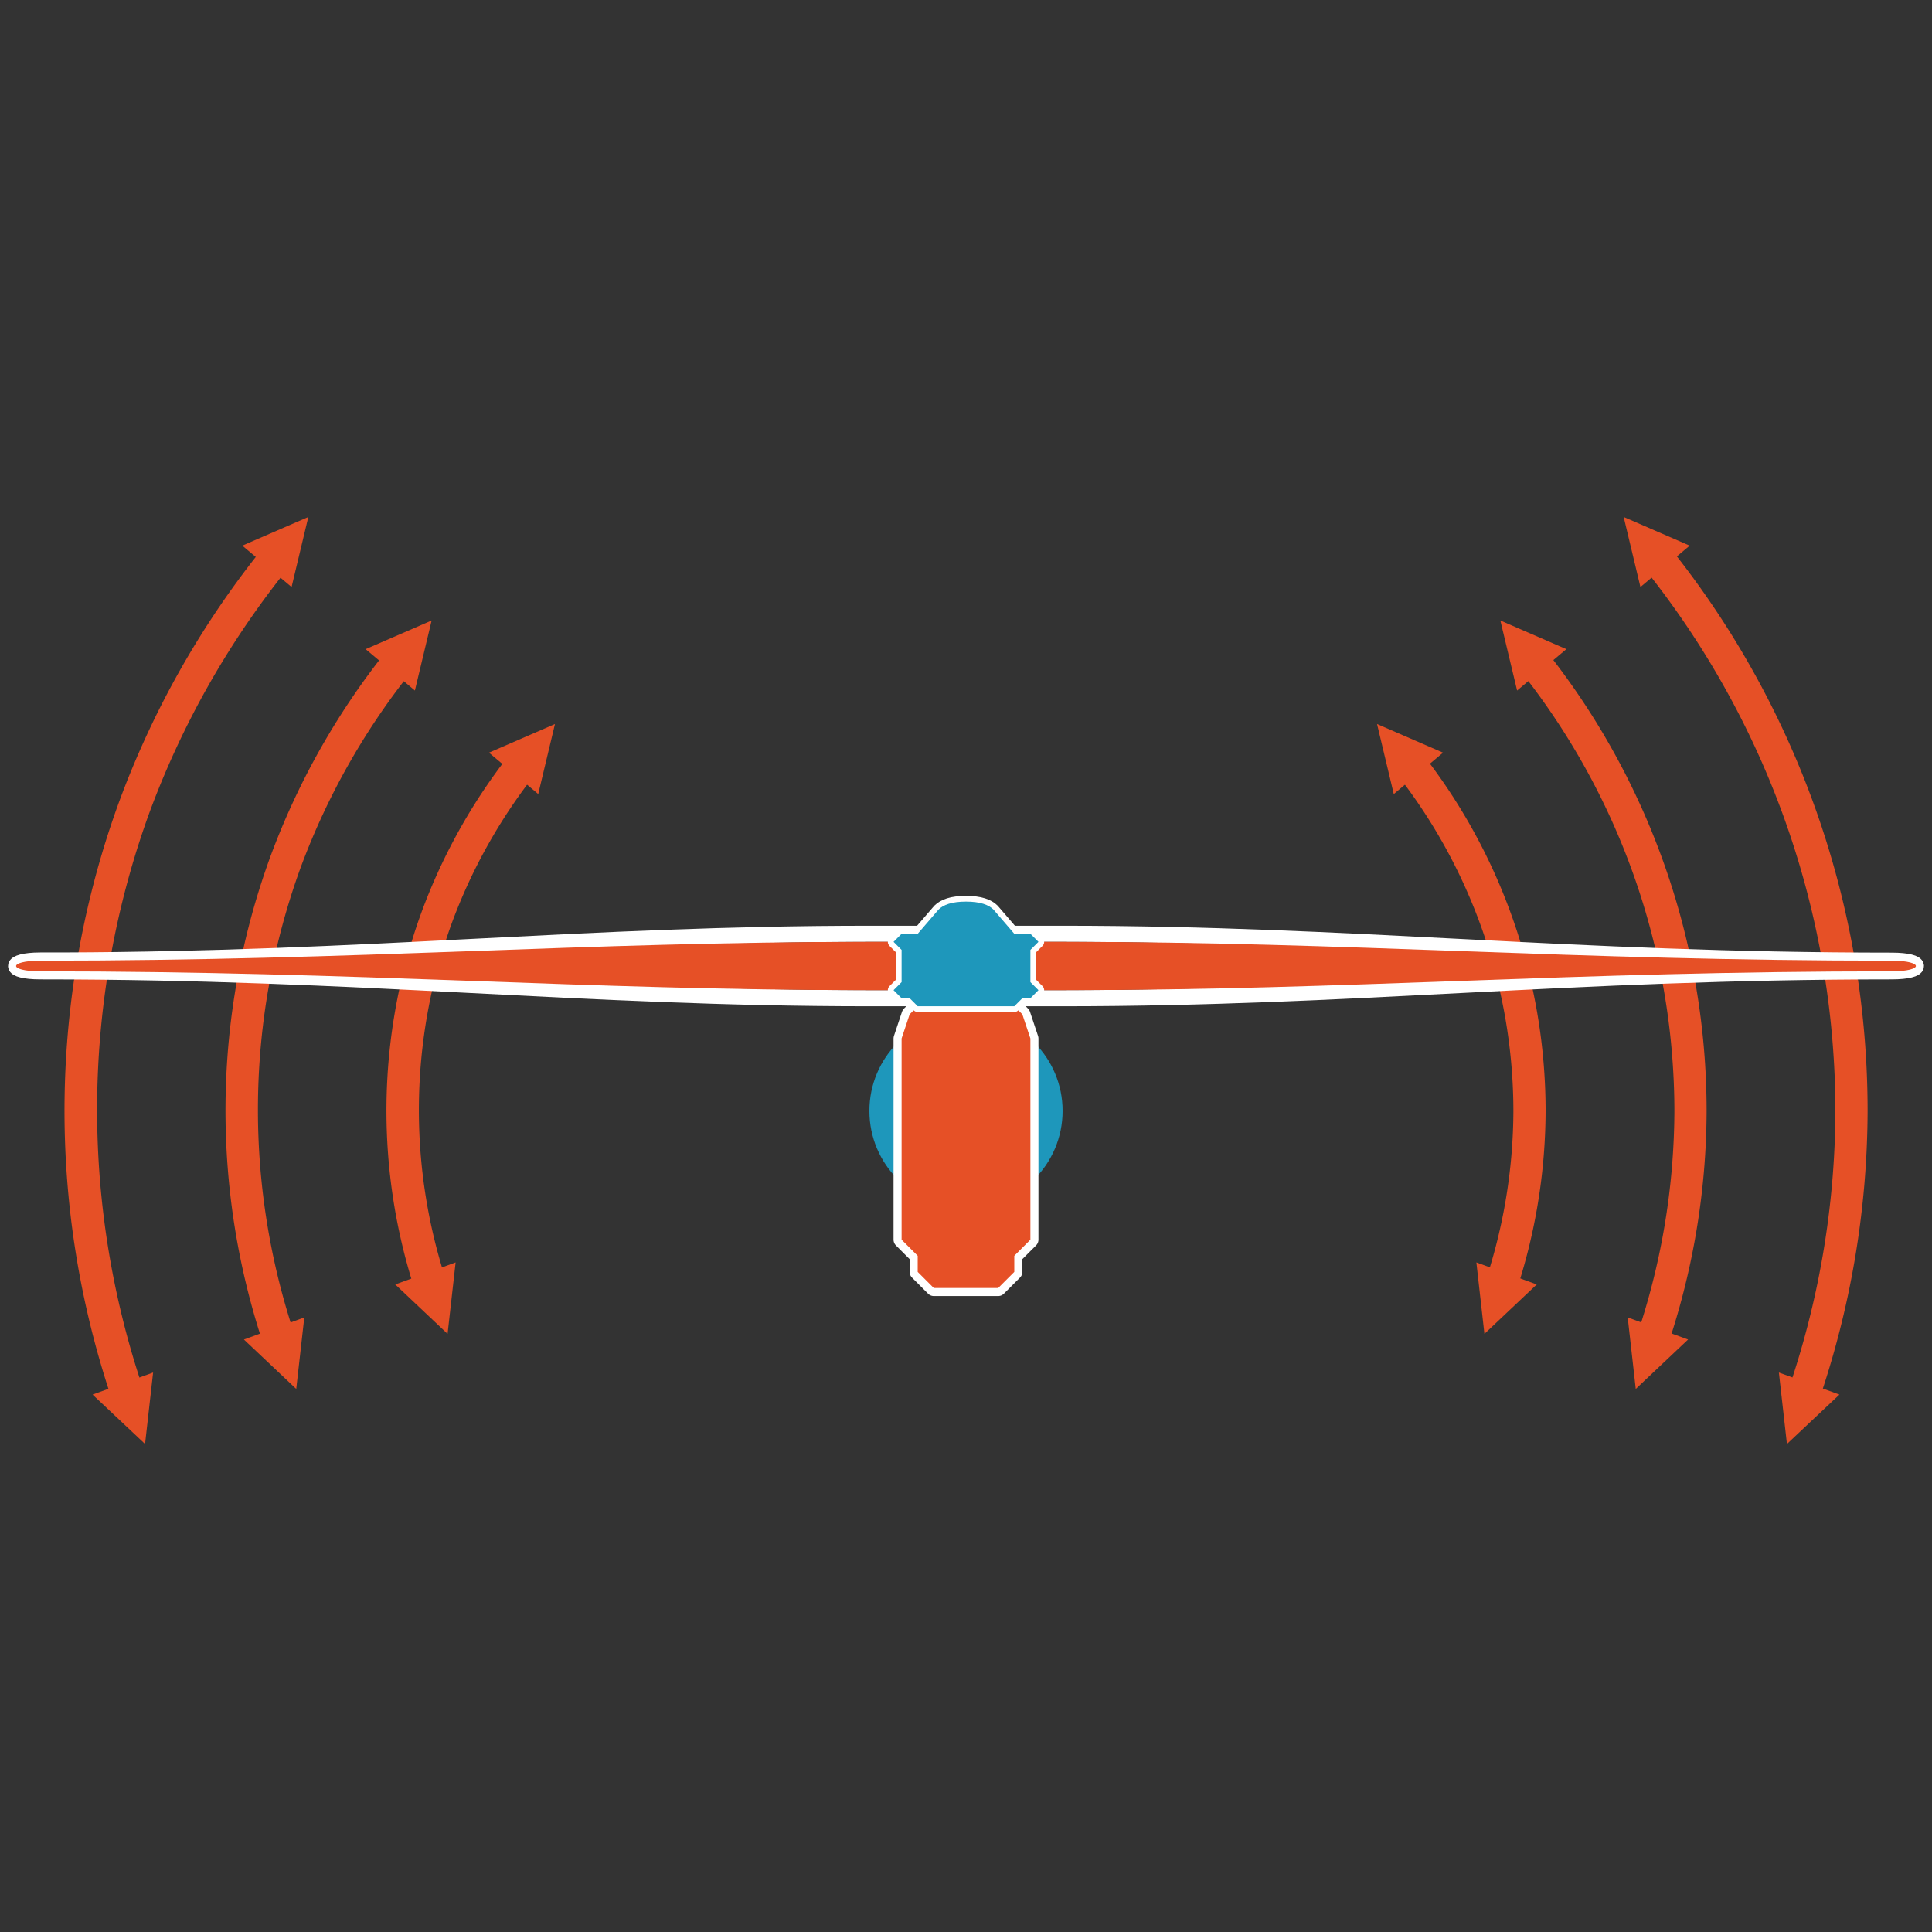 <svg xmlns="http://www.w3.org/2000/svg" width="120" height="120" viewBox="0 0 120 120">
    <rect x="0" y="0" width="120" height="120" fill="#333333" stroke="none"/>
    <g transform="translate(0 -1002.52)">
        <g fill="#e65026">
            <path d="M112.92 1089.66l-1.9-.65a54 54 0 0 0 2.98-17.49 54 54 0 0 0-11.87-33.7l1.6-1.28a56 56 0 0 1 12.27 34.98 56 56 0 0 1-3.08 18.14zm-9.45-3.24l-1.9-.65a44 44 0 0 0 2.43-14.25 44 44 0 0 0-9.67-27.46l1.58-1.27a46 46 0 0 1 10.09 28.73 46 46 0 0 1-2.53 14.9zm-9.45-3.24l-1.9-.65a34 34 0 0 0 1.88-11.01 34 34 0 0 0-7.48-21.22l1.59-1.26a36 36 0 0 1 7.89 22.48 36 36 0 0 1-1.98 11.66z"/>
            <path fill-rule="evenodd"
                  d="M86.57 1051.84l-1.04-4.35 4.1 1.78zM94.23 1045.41l-1.04-4.35 4.1 1.78zM101.89 1038.98l-1.04-4.35 4.1 1.78zM91.7 1080.93l.5 4.44 3.25-3.07zM101.1 1084.35l.5 4.44 3.25-3.07zM110.49 1087.77l.5 4.44 3.26-3.07z"/>
        </g>
        <g fill="#e65026">
            <path d="M16.48 1036.37l1.56 1.26a54 54 0 0 0-8.78 15.42 54 54 0 0 0-.37 35.73l-1.94.65a56 56 0 0 1 .43-37.06 56 56 0 0 1 9.1-16zm7.77 6.28l1.56 1.26a44 44 0 0 0-7.16 12.56 44 44 0 0 0-.3 29.11l-1.92.65a46 46 0 0 1 .34-30.44 46 46 0 0 1 7.48-13.14zm7.77 6.27l1.56 1.26a34 34 0 0 0-5.53 9.71 34 34 0 0 0-.23 22.5l-1.92.65a36 36 0 0 1 .27-23.83 36 36 0 0 1 5.85-10.29z"/>
            <path fill-rule="evenodd"
                  d="M28.3 1080.93l-.5 4.44-3.25-3.07zM18.9 1084.35l-.5 4.44-3.25-3.07zM9.51 1087.77l-.5 4.44-3.26-3.07zM33.43 1051.84l1.04-4.35-4.1 1.78zM25.77 1045.41l1.04-4.35-4.1 1.78zM18.11 1038.98l1.04-4.35-4.1 1.78z"/>
        </g>
        <path fill="none" stroke="#fff"
              d="M60 1064.52h6c18 0 31.5-1.67 51.5-1.67 1 0 1.5-.17 1.5-.33s-.5-.33-1.5-.33c-20 0-33.5-1.67-51.5-1.67h-6zM60 1060.52h-6c-17.6 0-31 1.6-50.2 1.66H2.5c-1 0-1.5.18-1.5.34 0 .16.5.33 1.5.33 20 0 33.5 1.67 51.5 1.67h6z"/>
        <path fill="#e65026" fill-rule="evenodd"
              d="M60 1064.02h6c18 0 31.5-1.17 51.5-1.17 1 0 1.5-.17 1.5-.33s-.5-.33-1.5-.33c-20 0-33.5-1.17-51.5-1.17h-6zM60 1061.02h-6c-18 0-31.5 1.17-51.5 1.17-1 0-1.5.17-1.5.33s.5.33 1.5.33c20 0 33.5 1.17 51.5 1.17h6z"/>
        <circle cx="60" cy="-1071.52" r="6" fill="#1e97bb" transform="scale(1 -1)"/>
        <path fill="none" stroke="#fff" stroke-linecap="round" stroke-linejoin="round"
              d="M57 1065.02l-.5.5-.5 1.5v12.5l1 1v1l1 1h4l1-1v-1l1-1v-12.5l-.5-1.5-.5-.5z"/>
        <path fill="#e65026" fill-rule="evenodd"
              d="M57 1065.02l-.5.5-.5 1.5v12.5l1 1v1l1 1h4l1-1v-1l1-1v-12.5l-.5-1.5-.5-.5z"/>
        <path fill="none" stroke="#fff" stroke-linecap="round" stroke-linejoin="round" stroke-width=".71"
              d="M60 1058.52c-.89 0-1.41.2-1.71.5l-1.29 1.5h-1l-.5.5.5.5v2l-.5.5.5.5h.5l.5.5h6l.5-.5h.5l.5-.5-.5-.5v-2l.5-.5-.5-.5h-1l-1.29-1.5c-.3-.3-.82-.5-1.71-.5z"/>
        <path fill="#1e97bb" fill-rule="evenodd"
              d="M60 1058.52c-.89 0-1.41.2-1.71.5l-1.29 1.5h-1l-.5.5.5.5v2l-.5.5.5.5h.5l.5.5h6l.5-.5h.5l.5-.5-.5-.5v-2l.5-.5-.5-.5h-1l-1.29-1.5c-.3-.3-.82-.5-1.71-.5z"/>
    </g>
</svg>
